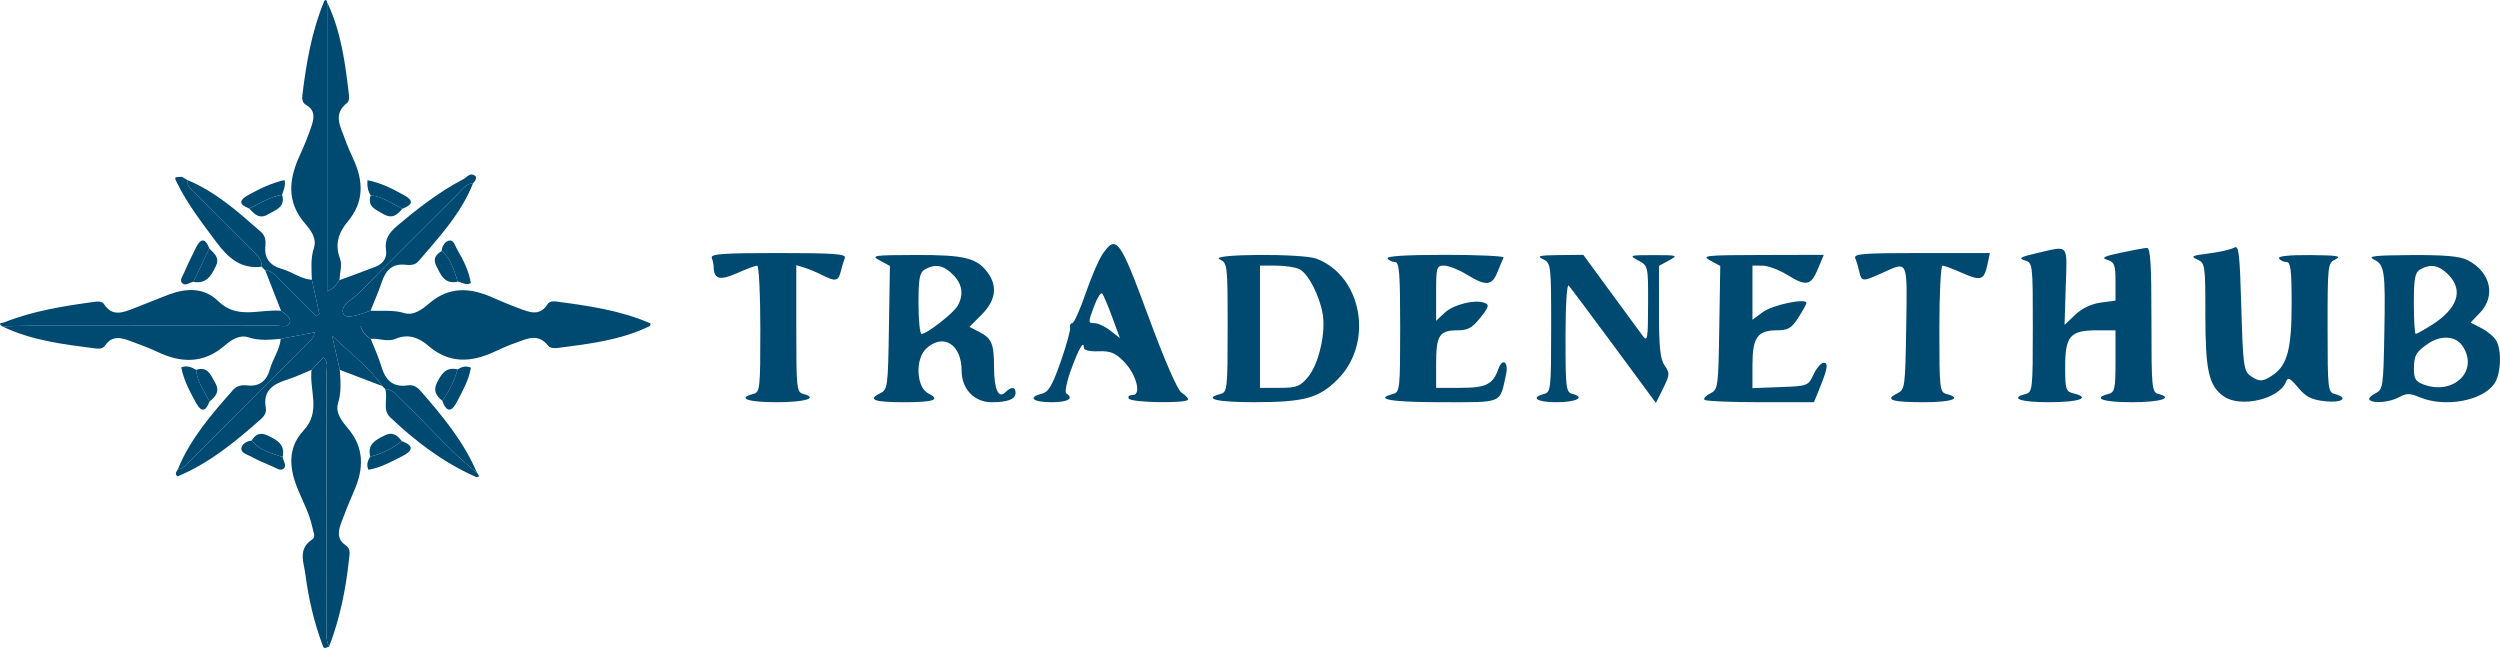 <svg width="200" height="52" viewBox="0 0 200 52" fill="none" xmlns="http://www.w3.org/2000/svg">
<path d="M29.645 24.854C30.544 24.904 31.437 24.769 32.346 25.046C33.112 25.277 33.797 24.73 34.352 24.257C35.922 22.92 37.583 23.002 39.337 23.774C40.057 24.09 40.781 24.396 41.518 24.667C42.332 24.966 43.17 25.347 43.81 24.329C43.952 24.105 44.241 24.087 44.49 24.12C47.031 24.456 49.567 24.814 51.952 25.837C51.989 25.852 52.046 25.884 52.044 25.907C52.044 25.964 52.011 26.021 51.994 26.078C44.303 26.078 36.614 26.078 28.841 26.078C29.038 26.696 29.352 26.9 29.655 27.107C29.942 27.831 30.282 28.54 30.499 29.284C30.818 30.384 31.405 31.014 32.63 30.828C33.028 30.768 33.346 30.935 33.61 31.233C35.375 33.249 37.085 35.303 38.15 37.802C35.932 36.074 34.155 33.892 32.109 31.987C31.726 31.631 31.435 31.129 30.815 31.124L30.84 31.144C30.75 31.049 30.658 30.954 30.569 30.862C30.569 30.862 30.596 30.895 30.596 30.892C29.498 29.322 27.938 28.207 26.569 26.853C26.773 27.766 26.977 28.68 27.184 29.596C27.246 30.494 27.321 31.363 27.042 32.274C26.813 33.02 27.363 33.71 27.836 34.27C29.152 35.83 29.105 37.486 28.339 39.24C27.978 40.069 27.637 40.91 27.321 41.757C27.069 42.434 26.902 43.113 27.662 43.629C28.08 43.912 27.963 44.358 27.92 44.764C27.664 47.148 27.194 49.483 26.33 51.725C26.036 51.183 26.131 50.593 26.131 50.018C26.126 43.31 26.131 36.602 26.116 29.894C26.116 29.479 26.31 29.001 25.869 28.592C25.541 28.938 25.232 29.265 24.921 29.588C24.274 29.852 23.639 30.16 22.975 30.37C21.845 30.726 21.013 31.246 21.265 32.637C21.327 32.976 21.158 33.274 20.892 33.511C18.851 35.318 16.757 37.05 14.204 38.113C13.962 37.919 14.086 37.794 14.228 37.538L14.223 37.545C14.627 37.498 14.873 37.209 15.134 36.95C18.285 33.807 21.434 30.661 24.583 27.512C24.844 27.251 25.128 27 25.163 26.594C25.222 26.564 25.28 26.532 25.339 26.502C25.28 26.532 25.22 26.561 25.16 26.591C24.259 26.763 23.358 26.935 22.457 27.107C21.596 27.186 20.752 27.273 19.888 26.989C19.144 26.746 18.492 27.201 17.974 27.647C16.264 29.118 14.467 29.048 12.558 28.134C11.889 27.816 11.187 27.564 10.492 27.306C9.736 27.022 8.984 26.785 8.399 27.652C8.217 27.92 7.901 27.91 7.605 27.871C5.071 27.545 2.533 27.243 0.19 26.113C0.892 26.093 1.592 26.059 2.291 26.059C8.892 26.054 15.49 26.059 22.091 26.046C22.474 26.046 23.049 26.253 23.189 25.782C23.308 25.379 22.793 25.123 22.484 24.861C22.061 23.781 21.638 22.701 21.215 21.621C21.91 21.68 22.233 22.26 22.666 22.674C23.557 23.527 24.423 24.411 25.297 25.282L25.546 25.093C25.347 24.189 25.148 23.286 24.948 22.385C24.921 21.526 24.837 20.682 25.118 19.819C25.354 19.092 24.879 18.427 24.428 17.912C22.89 16.155 23.107 14.313 24.003 12.384C24.331 11.677 24.622 10.948 24.879 10.209C25.11 9.539 25.297 8.847 24.466 8.382C24.192 8.227 24.152 7.916 24.189 7.613C24.5 5.074 24.926 2.562 25.902 0.175C25.917 0.138 25.927 0.091 25.954 0.066C26.141 -0.103 26.128 0.096 26.173 0.188C26.173 7.869 26.173 15.55 26.173 23.306C26.708 23.087 26.922 22.738 27.159 22.412C28.117 22.056 29.083 21.715 30.036 21.34C30.628 21.105 30.984 20.657 30.882 19.993C30.753 19.152 31.141 18.607 31.746 18.094C33.411 16.68 35.131 15.344 37.075 14.33C37.366 14.179 37.655 13.701 38.081 14.141C38.081 14.273 38.105 14.398 37.846 14.654L37.852 14.646C37.252 14.704 36.95 15.194 36.58 15.562C33.951 18.176 31.318 20.787 28.722 23.438C28.212 23.958 27.121 24.443 27.492 25.148C27.719 25.578 28.913 25.103 29.645 24.854Z" fill="#004970"/>
<path d="M22.485 24.864C22.793 25.125 23.308 25.382 23.189 25.785C23.05 26.255 22.475 26.049 22.091 26.049C15.491 26.061 8.892 26.056 2.291 26.061C1.592 26.061 0.89 26.096 0.191 26.116C-0.265 25.827 0.228 25.832 0.313 25.797C2.632 24.871 5.077 24.488 7.531 24.149C7.817 24.11 8.155 24.075 8.332 24.346C8.977 25.334 9.806 25.013 10.63 24.7C11.593 24.334 12.539 23.925 13.504 23.565C14.906 23.042 16.332 22.987 17.449 24.087C18.988 25.596 20.795 24.702 22.485 24.864Z" fill="#004970"/>
<path d="M24.921 29.588C25.23 29.262 25.541 28.938 25.87 28.592C26.31 29.001 26.116 29.479 26.116 29.894C26.131 36.602 26.124 43.31 26.131 50.018C26.131 50.59 26.037 51.183 26.33 51.725C25.93 51.889 25.912 51.897 25.808 51.613C25.12 49.781 24.685 47.887 24.431 45.953C24.304 44.975 23.804 43.912 24.989 43.148C25.277 42.961 25.063 42.533 24.996 42.21C24.762 41.06 24.18 40.044 23.757 38.967C23.122 37.351 23.037 35.768 24.294 34.429C25.703 32.928 24.727 31.201 24.924 29.588H24.921Z" fill="#004970"/>
<path d="M27.159 22.412C26.922 22.738 26.708 23.087 26.173 23.306C26.173 15.55 26.173 7.869 26.173 0.188C27.3 2.54 27.622 5.084 27.92 7.63C27.942 7.822 27.92 8.118 27.796 8.21C26.601 9.109 27.238 10.122 27.589 11.107C27.798 11.692 28.057 12.26 28.311 12.825C29.08 14.544 29.117 16.167 27.833 17.706C27.116 18.562 26.753 19.508 27.201 20.692C27.39 21.188 27.183 21.832 27.156 22.41L27.159 22.412Z" fill="#004970"/>
<path d="M29.661 27.104C29.354 26.895 29.043 26.693 28.847 26.076C36.617 26.076 44.308 26.076 51.999 26.076C49.655 27.226 47.106 27.512 44.567 27.843C44.341 27.873 43.987 27.836 43.878 27.691C43.056 26.596 42.108 27.126 41.19 27.448C40.605 27.652 40.042 27.918 39.477 28.174C37.64 29.006 35.908 29.085 34.27 27.664C33.533 27.024 32.665 26.668 31.634 27.109C31.002 27.378 30.325 27.047 29.666 27.109L29.661 27.104Z" fill="#004970"/>
<path d="M25.166 26.594C25.128 27 24.847 27.251 24.586 27.512C21.437 30.661 18.289 33.807 15.137 36.95C14.876 37.212 14.63 37.498 14.227 37.545C15.222 35.096 16.927 33.142 18.645 31.193C18.948 30.848 19.356 30.783 19.777 30.832C20.788 30.954 21.348 30.427 21.594 29.538C21.826 28.704 22.378 27.988 22.458 27.104C23.359 26.932 24.26 26.761 25.161 26.589H25.163L25.166 26.594Z" fill="#004970"/>
<path d="M24.951 22.387C25.15 23.291 25.349 24.194 25.548 25.095L25.299 25.285C24.423 24.413 23.559 23.53 22.668 22.676C22.238 22.263 21.912 21.683 21.217 21.623C21.123 21.529 21.028 21.432 20.931 21.337C20.971 20.712 20.518 20.374 20.142 19.998C18.681 18.532 17.212 17.073 15.756 15.602C15.415 15.259 14.96 14.975 14.97 14.395C17.255 15.336 19.059 16.959 20.881 18.559C21.235 18.868 21.274 19.274 21.23 19.689C21.12 20.692 21.65 21.265 22.532 21.509C23.365 21.74 24.062 22.323 24.951 22.385V22.387Z" fill="#004970"/>
<path d="M29.645 24.854C28.914 25.105 27.719 25.581 27.492 25.148C27.124 24.443 28.214 23.958 28.722 23.438C31.316 20.789 33.949 18.178 36.58 15.562C36.951 15.194 37.252 14.706 37.852 14.646C36.894 17.076 35.144 18.953 33.483 20.892C33.21 21.212 32.824 21.225 32.453 21.183C31.39 21.058 30.863 21.616 30.547 22.552C30.283 23.331 29.949 24.087 29.645 24.854Z" fill="#004970"/>
<path d="M14.97 14.395C14.96 14.973 15.416 15.256 15.757 15.602C17.213 17.073 18.681 18.532 20.142 19.998C20.518 20.376 20.969 20.715 20.931 21.337C19.254 21.546 18.233 20.61 17.312 19.373C16.16 17.825 14.975 16.304 14.127 14.557C13.932 14.156 13.96 14.174 14.46 14.149C14.585 14.149 14.585 14.149 14.975 14.4L14.97 14.395Z" fill="#004970"/>
<path d="M30.815 31.124C31.435 31.129 31.726 31.631 32.11 31.987C34.156 33.892 35.933 36.074 38.151 37.802C38.394 38.098 38.35 38.28 37.961 38.105C35.413 36.958 33.217 35.288 31.206 33.376C30.569 32.769 31.059 31.858 30.815 31.124Z" fill="#004970"/>
<path d="M27.184 29.593C26.98 28.68 26.776 27.766 26.569 26.85C27.938 28.204 29.499 29.319 30.596 30.89C29.459 30.457 28.322 30.024 27.184 29.59V29.593Z" fill="#004970"/>
<path d="M36.602 29.556C36.921 29.354 37.25 29.232 37.675 29.414C37.504 30.397 37.026 31.243 36.58 32.104C36.137 32.966 35.744 33.04 35.378 32.06C35.935 31.296 36.356 30.469 36.6 29.553L36.602 29.556Z" fill="#004970"/>
<path d="M19.931 16.678C19.112 16.361 19.09 16.023 19.872 15.597C20.773 15.107 21.681 14.644 22.764 14.408C22.871 14.858 22.669 15.216 22.57 15.587C21.596 15.724 20.805 16.297 19.931 16.675V16.678Z" fill="#004970"/>
<path d="M29.655 15.625C29.431 15.274 29.359 14.898 29.399 14.415C30.514 14.642 31.438 15.117 32.349 15.63C33.26 16.145 32.836 16.436 32.184 16.703C31.365 16.284 30.606 15.729 29.653 15.625H29.655Z" fill="#004970"/>
<path d="M15.471 22.547C15.165 22.587 14.836 22.918 14.573 22.649C14.346 22.417 14.61 22.094 14.717 21.845C15.008 21.16 15.339 20.496 15.668 19.829C16.051 19.052 16.417 19.015 16.743 19.869C16.32 20.759 15.897 21.653 15.474 22.544L15.471 22.547Z" fill="#004970"/>
<path d="M35.333 20.08C35.36 19.669 35.602 19.313 35.943 19.246C36.296 19.177 36.396 19.645 36.548 19.906C37.038 20.755 37.498 21.621 37.668 22.646C37.274 22.853 36.961 22.589 36.627 22.529C36.309 21.653 36.11 20.715 35.333 20.08Z" fill="#004970"/>
<path d="M16.765 32.119C16.466 32.876 16.143 33.063 15.677 32.216C15.184 31.32 14.702 30.429 14.5 29.391C14.975 29.202 15.334 29.389 15.69 29.585C15.774 30.546 16.349 31.298 16.767 32.117L16.765 32.119Z" fill="#004970"/>
<path d="M32.142 35.29C33.107 35.644 33.065 36.039 32.199 36.485C31.33 36.931 30.471 37.404 29.478 37.583C29.279 37.177 29.424 36.853 29.62 36.535C30.546 36.293 31.39 35.883 32.142 35.29Z" fill="#004970"/>
<path d="M22.607 36.562C22.662 36.866 22.943 37.224 22.724 37.461C22.472 37.732 22.114 37.451 21.828 37.331C21.23 37.08 20.631 36.824 20.063 36.515C19.767 36.356 19.267 36.244 19.311 35.86C19.349 35.539 19.72 35.278 20.128 35.248C20.767 36.037 21.711 36.254 22.604 36.562H22.607Z" fill="#004970"/>
<path d="M15.471 22.547C15.894 21.656 16.317 20.762 16.74 19.871C17.106 20.277 17.614 20.565 17.26 21.305C16.88 22.104 16.486 22.728 15.471 22.547Z" fill="#004970"/>
<path d="M22.606 36.562C21.71 36.254 20.767 36.037 20.13 35.248C20.453 34.73 20.814 34.554 21.447 34.857C22.203 35.221 22.828 35.577 22.609 36.562H22.606Z" fill="#004970"/>
<path d="M35.333 20.08C36.112 20.712 36.309 21.653 36.627 22.529C35.562 22.773 35.266 21.997 34.9 21.265C34.609 20.682 34.885 20.364 35.333 20.08Z" fill="#004970"/>
<path d="M19.931 16.678C20.802 16.297 21.596 15.727 22.569 15.59C22.848 16.576 22.084 16.772 21.459 17.141C20.727 17.571 20.354 17.113 19.933 16.678H19.931Z" fill="#004970"/>
<path d="M32.142 35.29C31.388 35.883 30.546 36.293 29.62 36.535C29.377 35.564 29.994 35.223 30.733 34.852C31.423 34.506 31.776 34.817 32.144 35.29H32.142Z" fill="#004970"/>
<path d="M36.603 29.556C36.359 30.472 35.936 31.3 35.38 32.062C34.918 31.669 34.619 31.291 34.967 30.599C35.331 29.877 35.692 29.334 36.605 29.553L36.603 29.556Z" fill="#004970"/>
<path d="M29.656 15.625C30.609 15.727 31.368 16.284 32.187 16.703C31.774 17.195 31.371 17.539 30.656 17.116C30.052 16.757 29.362 16.548 29.656 15.625Z" fill="#004970"/>
<path d="M16.765 32.119C16.347 31.3 15.772 30.549 15.688 29.588C16.613 29.284 16.835 29.966 17.193 30.581C17.616 31.305 17.268 31.709 16.765 32.119Z" fill="#004970"/>
<path d="M30.569 30.86C30.659 30.954 30.751 31.049 30.841 31.141C30.751 31.047 30.659 30.952 30.569 30.86Z" fill="#004970"/>
<path d="M25.163 26.591C25.223 26.561 25.283 26.532 25.342 26.502C25.283 26.532 25.225 26.564 25.166 26.594L25.163 26.591Z" fill="#004970"/>
<path fill-rule="evenodd" clip-rule="evenodd" d="M88.212 20.315C87.91 20.75 87.297 22.174 86.849 23.479C86.4 24.784 85.921 25.851 85.783 25.851C85.645 25.851 85.567 26.013 85.609 26.21C85.651 26.408 85.31 27.641 84.85 28.95C84.185 30.846 83.88 31.364 83.349 31.497C82.187 31.789 82.628 32.178 84.12 32.178C85.433 32.178 85.945 31.875 85.305 31.48C85.166 31.394 85.331 30.552 85.673 29.61C86.291 27.903 86.708 27.179 86.708 27.814C86.708 28.02 87.156 28.13 87.877 28.102C88.82 28.065 89.208 28.218 89.883 28.895C90.902 29.914 91.354 31.602 90.609 31.602C90.343 31.602 90.205 31.732 90.303 31.89C90.508 32.222 95.048 32.288 95.048 31.959C95.048 31.839 94.812 31.593 94.524 31.414C94.204 31.214 93.172 28.843 91.867 25.306C89.583 19.119 89.305 18.739 88.212 20.315ZM178.732 19.81C178.496 19.956 177.591 20.165 176.719 20.274C175.345 20.446 175.221 20.51 175.782 20.761C176.41 21.041 176.429 21.175 176.429 25.185C176.429 29.654 176.704 30.87 177.901 31.709C179.25 32.654 182.349 31.927 182.881 30.541C183.032 30.148 183.198 30.227 183.847 31.006C184.473 31.755 184.907 31.976 185.994 32.099C187.357 32.252 187.942 31.822 186.782 31.519C186.234 31.376 186.207 31.127 186.207 26.209C186.207 21.143 186.218 21.045 186.854 20.738C187.371 20.489 186.964 20.422 184.824 20.407C183.108 20.394 182.211 20.491 182.324 20.675C182.422 20.833 182.689 20.962 182.917 20.962C183.253 20.962 183.331 21.583 183.331 24.279C183.331 27.887 182.995 29.188 181.859 29.983C181.039 30.558 180.724 30.568 180.007 30.045C179.501 29.676 179.435 29.16 179.305 24.591C179.18 20.213 179.104 19.579 178.732 19.81ZM162.914 20.258C161.623 20.558 161.451 20.663 161.979 20.828C162.619 21.027 162.626 21.09 162.626 26.199C162.626 31.127 162.599 31.376 162.051 31.519C160.742 31.861 161.631 32.178 163.903 32.178C166.306 32.178 167.317 31.832 165.931 31.484C165.254 31.314 165.214 31.193 165.214 29.341C165.214 26.885 165.614 26.426 167.753 26.426H169.24V28.898C169.24 31.127 169.184 31.383 168.665 31.519C167.356 31.861 168.245 32.178 170.517 32.178C172.822 32.178 173.926 31.842 172.688 31.518C172.141 31.375 172.116 31.116 172.116 25.59C172.116 21.15 172.033 19.816 171.756 19.831C171.559 19.841 170.62 20.014 169.671 20.216C168.286 20.511 168.073 20.625 168.593 20.792C169.156 20.974 169.24 21.198 169.24 22.526V24.05L168.058 24.208C167.307 24.309 166.563 24.664 166.02 25.181L165.164 25.995L165.261 22.903C165.37 19.426 165.563 19.644 162.914 20.258ZM56.942 20.627C57.023 20.837 57.091 21.16 57.093 21.345C57.106 22.34 57.572 22.468 58.958 21.855C59.71 21.522 60.438 21.25 60.576 21.25C60.714 21.25 60.827 23.527 60.827 26.309C60.827 31.127 60.8 31.376 60.252 31.519C58.943 31.861 59.832 32.178 62.104 32.178C64.409 32.178 65.513 31.842 64.275 31.518C63.731 31.376 63.703 31.117 63.703 26.29V21.211L64.35 21.411C64.706 21.52 65.346 21.788 65.773 22.005C66.844 22.55 67.065 22.506 67.265 21.708C67.361 21.327 67.505 20.842 67.587 20.63C67.708 20.315 66.725 20.243 62.265 20.243C57.828 20.243 56.823 20.316 56.942 20.627ZM148.425 20.675C148.526 20.912 148.672 21.397 148.749 21.753C148.921 22.542 149.014 22.546 150.589 21.831C152.669 20.888 152.584 20.692 152.496 26.202C152.42 31.009 152.398 31.164 151.772 31.476C150.748 31.986 151.328 32.178 153.903 32.178C156.149 32.178 157.028 31.86 155.724 31.519C155.177 31.376 155.149 31.127 155.149 26.309C155.149 23.527 155.262 21.25 155.4 21.25C155.538 21.25 156.264 21.521 157.012 21.852C158.49 22.505 158.734 22.415 159.008 21.106L159.189 20.243H153.715C148.959 20.243 148.265 20.3 148.425 20.675ZM70.395 20.843L71.193 21.275L71.114 26.215C71.038 31.009 71.017 31.164 70.39 31.476C69.384 31.977 69.937 32.178 72.33 32.178C74.722 32.178 75.277 31.977 74.269 31.477C73.307 31 73.196 28.726 74.095 27.889C75.457 26.62 76.931 27.544 76.931 29.666C76.931 31.121 77.944 32.178 79.339 32.178C80.618 32.178 81.244 31.931 81.244 31.428C81.244 30.931 80.898 30.913 80.427 31.384C79.882 31.929 79.528 31.152 79.523 29.397C79.518 27.498 79.344 27.074 78.358 26.564L77.554 26.148L78.536 25.166C79.632 24.07 79.814 22.95 79.07 21.887C78.196 20.639 77.214 20.386 73.279 20.399C69.837 20.409 69.65 20.438 70.395 20.843ZM97.564 20.738C98.199 21.045 98.211 21.143 98.211 26.209C98.211 31.127 98.184 31.376 97.636 31.519C96.195 31.896 97.335 32.178 100.296 32.176C104.351 32.174 105.507 31.859 107.015 30.347C109.925 27.429 108.98 22.08 105.31 20.693C104.181 20.267 96.677 20.31 97.564 20.738ZM111.008 20.675C111.105 20.833 111.372 20.962 111.6 20.962C111.945 20.962 112.014 21.827 112.014 26.166C112.014 31.127 111.987 31.376 111.439 31.519C109.858 31.933 111.304 32.178 115.328 32.178C120.312 32.178 119.966 32.327 120.484 29.949C120.701 28.948 120.197 28.593 119.87 29.517C119.431 30.754 118.886 31.027 116.858 31.027H114.89V29.072C114.89 26.831 115.152 26.426 116.601 26.426C117.424 26.426 117.778 26.23 118.427 25.416C119.11 24.56 119.163 24.38 118.774 24.231C117.996 23.932 116.28 24.358 115.568 25.027L114.89 25.664V23.457C114.89 21.36 114.922 21.25 115.537 21.251C115.893 21.252 116.701 21.572 117.334 21.961C118.878 22.912 119.362 22.872 119.803 21.753C120.007 21.239 120.224 20.722 120.287 20.603C120.35 20.484 118.248 20.387 115.616 20.387C112.498 20.387 110.892 20.488 111.008 20.675ZM123.445 20.738C124.08 21.045 124.092 21.143 124.092 26.209C124.092 31.127 124.065 31.376 123.517 31.519C122.405 31.81 122.958 32.178 124.506 32.178C126.093 32.178 126.859 31.792 125.814 31.518C125.275 31.377 125.242 31.118 125.242 26.971C125.242 24.421 125.349 22.688 125.496 22.846C125.635 22.996 127.262 25.17 129.112 27.677L132.475 32.234L133.053 31.067C133.586 29.989 133.596 29.85 133.175 29.249C132.817 28.738 132.719 27.813 132.719 24.933V21.268L133.51 20.839C134.274 20.425 134.234 20.41 132.288 20.41C130.341 20.41 130.301 20.425 131.066 20.839C131.853 21.267 131.856 21.28 131.847 24.351C131.839 27.145 131.798 27.379 131.411 26.858C131.176 26.541 130.012 24.956 128.824 23.335L126.664 20.387L124.731 20.407C123.127 20.423 122.908 20.479 123.445 20.738ZM136.823 20.843L137.621 21.275L137.542 26.215C137.466 31.009 137.445 31.164 136.819 31.476C136.464 31.653 136.259 31.883 136.363 31.987C136.468 32.092 138.479 32.178 140.834 32.178H145.114L145.496 31.243C146.211 29.496 146.297 29.014 145.895 29.021C145.686 29.024 145.322 29.445 145.084 29.955C144.659 30.871 144.624 30.885 142.424 30.967L140.196 31.051V29.191C140.196 26.995 140.598 26.428 142.157 26.423C143.047 26.419 143.318 26.26 143.862 25.42C144.218 24.871 144.509 24.338 144.509 24.236C144.509 23.825 141.805 24.391 141.029 24.965L140.196 25.581V23.415V21.25L140.987 21.251C141.421 21.252 142.295 21.572 142.928 21.961C144.499 22.929 144.863 22.867 145.423 21.535L145.904 20.387L140.965 20.399C136.403 20.409 136.087 20.443 136.823 20.843ZM189.879 20.741C190.776 21.173 190.841 21.619 190.746 26.706C190.667 30.989 190.64 31.167 190.019 31.476C189.664 31.653 189.459 31.883 189.563 31.987C189.878 32.302 191.193 32.182 191.936 31.771C192.52 31.448 192.785 31.449 193.58 31.782C195.582 32.618 198.58 32.077 199.541 30.706C200.069 29.953 200.161 28.11 199.714 27.273C199.551 26.968 199.019 26.514 198.532 26.262L197.647 25.804L198.397 25.021C199.691 23.671 199.247 21.762 197.419 20.817C196.801 20.498 195.641 20.392 192.907 20.407C190.024 20.422 189.368 20.494 189.879 20.741ZM76.225 21.956C76.981 22.712 77.115 23.533 76.628 24.441C76.316 25.024 74.158 26.714 73.725 26.714C73.59 26.714 73.48 25.62 73.48 24.284C73.48 22.273 73.567 21.803 73.983 21.561C74.799 21.085 75.474 21.204 76.225 21.956ZM103.98 21.547C104.664 21.913 105.542 23.61 105.809 25.079C106.086 26.602 105.5 29.139 104.635 30.167C103.995 30.927 103.73 31.027 102.355 31.027H100.799V26.139V21.25H102.112C102.834 21.25 103.675 21.384 103.98 21.547ZM195.853 21.956C197.109 23.212 196.629 24.68 194.527 26.007C193.911 26.396 193.34 26.714 193.258 26.714C193.176 26.714 193.108 25.62 193.108 24.284C193.108 22.273 193.195 21.803 193.612 21.561C194.427 21.085 195.102 21.204 195.853 21.956ZM88.978 25.373L89.594 27.051L88.832 26.451C88.412 26.121 87.833 25.851 87.546 25.851C87.047 25.851 87.045 25.791 87.502 24.56C87.765 23.85 88.066 23.365 88.171 23.482C88.277 23.599 88.64 24.45 88.978 25.373ZM196.974 27.64C198.369 29.632 196.305 31.681 193.846 30.747C193.26 30.524 193.109 30.273 193.113 29.525C193.118 28.437 193.275 28.156 194.251 27.488C195.254 26.801 196.433 26.868 196.974 27.64Z" fill="#004970"/>
</svg>
